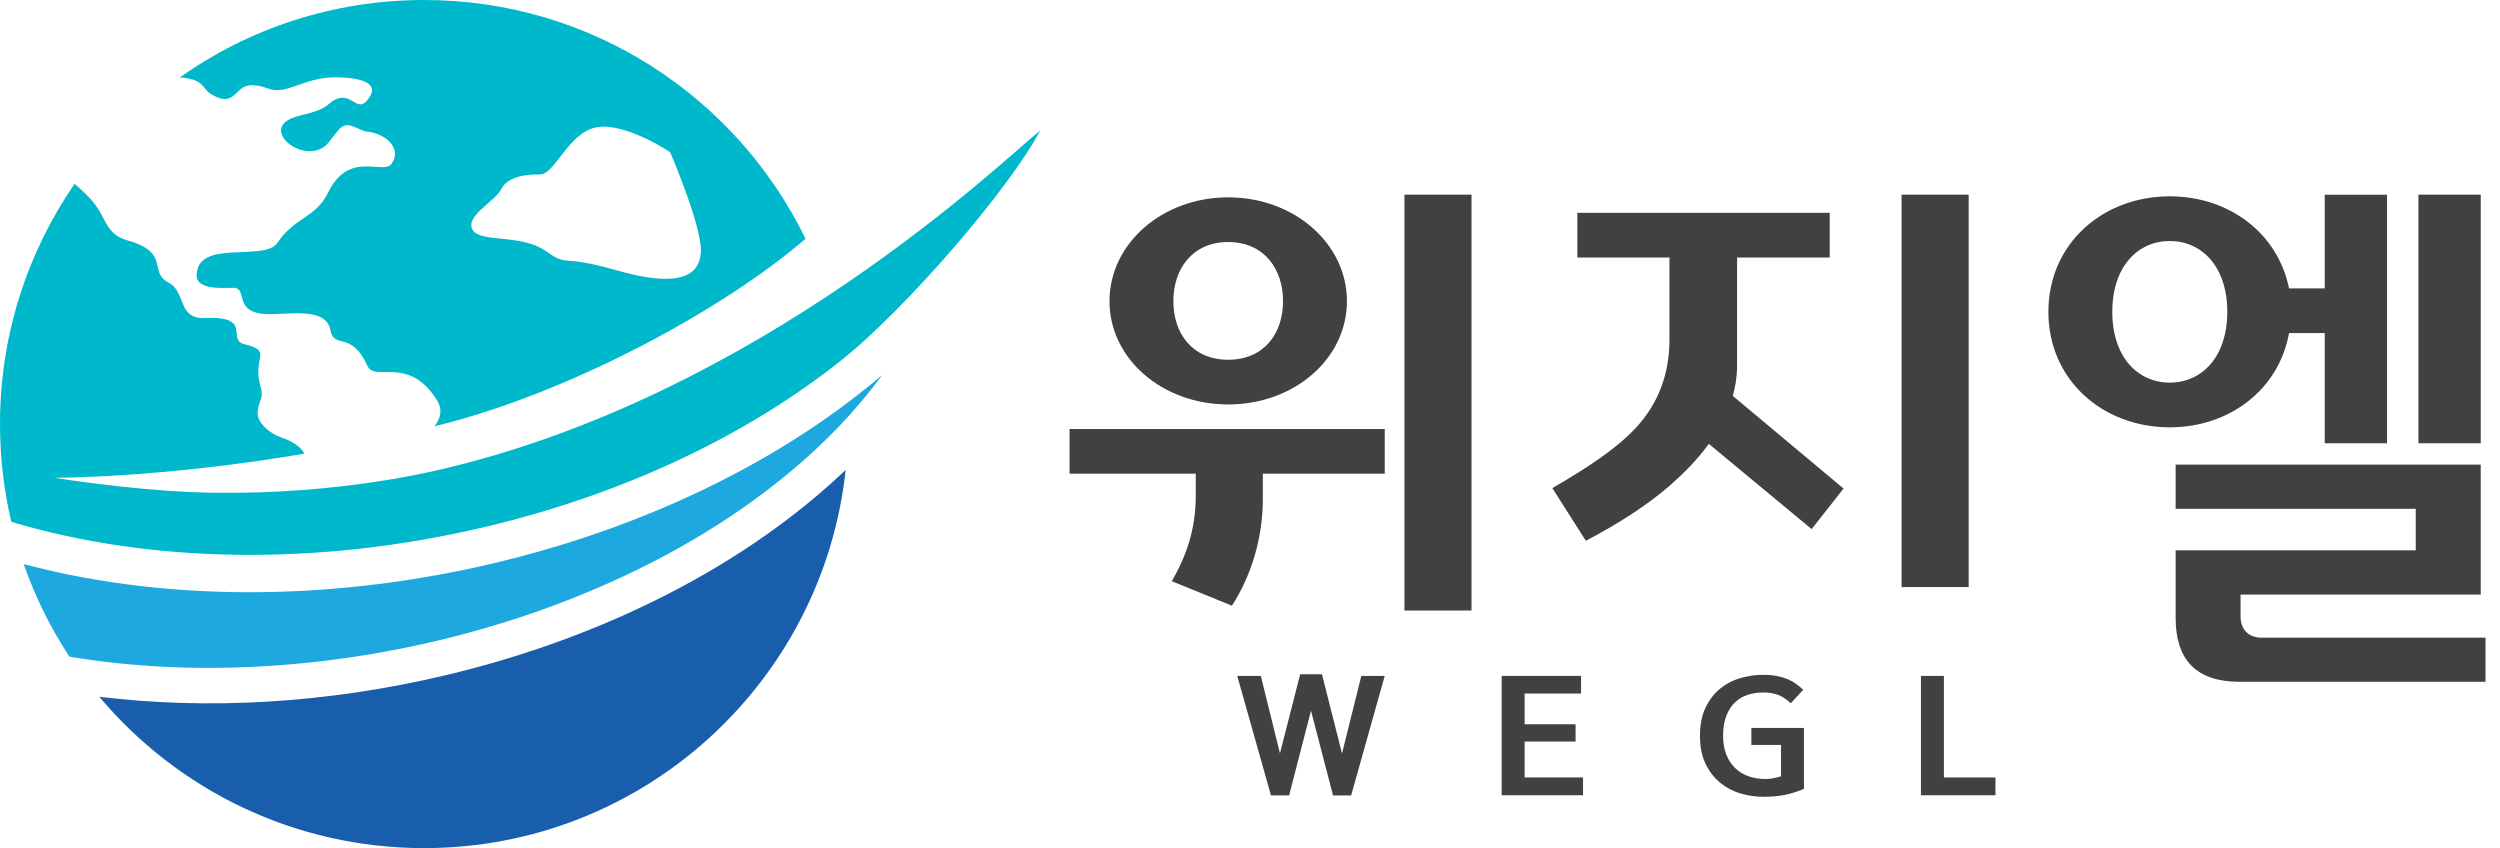 <?xml version="1.0" encoding="utf-8"?>
<!-- Generator: Adobe Illustrator 16.0.0, SVG Export Plug-In . SVG Version: 6.00 Build 0)  -->
<!DOCTYPE svg PUBLIC "-//W3C//DTD SVG 1.1//EN" "http://www.w3.org/Graphics/SVG/1.1/DTD/svg11.dtd">
<svg version="1.1" id="Layer_1" xmlns="http://www.w3.org/2000/svg" xmlns:xlink="http://www.w3.org/1999/xlink" x="0px" y="0px"
	 width="168.667px" height="57.22px" viewBox="0 0 168.667 57.22" enable-background="new 0 0 168.667 57.22" xml:space="preserve">
<path fill="#414142" d="M88.449,47.95l-1.478,5.715H85.75l-2.278-8.064h1.591l1.292,5.223l1.365-5.335h1.468l1.354,5.345
	c0.219-0.889,0.436-1.762,0.651-2.616c0.216-0.855,0.433-1.727,0.652-2.616h1.579l-2.267,8.064h-1.221L88.449,47.95z"/>
<path fill="#414142" d="M101.313,53.655v-8.054h5.356v1.189h-3.807v2.073h3.438v1.168h-3.438v2.421h3.94v1.201H101.313z"/>
<path fill="#414142" d="M118.94,45.529c0.355,0,0.668,0.027,0.938,0.078c0.271,0.051,0.512,0.122,0.724,0.21
	c0.212,0.088,0.401,0.195,0.569,0.317c0.168,0.124,0.33,0.257,0.487,0.401l-0.841,0.914c-0.274-0.261-0.551-0.448-0.832-0.56
	c-0.279-0.113-0.628-0.169-1.045-0.169c-0.349,0-0.686,0.051-1.012,0.154c-0.325,0.102-0.61,0.268-0.856,0.498
	c-0.246,0.229-0.445,0.529-0.595,0.902c-0.15,0.373-0.225,0.827-0.225,1.359c0,0.5,0.075,0.932,0.225,1.299
	c0.15,0.365,0.355,0.67,0.616,0.913c0.259,0.242,0.564,0.422,0.912,0.539c0.349,0.116,0.719,0.174,1.108,0.174
	c0.177,0,0.353-0.016,0.523-0.051c0.171-0.033,0.346-0.078,0.523-0.133v-2.114h-2V49.11h3.549v4.114
	c-0.232,0.096-0.453,0.177-0.661,0.242c-0.208,0.064-0.42,0.119-0.636,0.163c-0.215,0.045-0.441,0.078-0.677,0.098
	c-0.236,0.021-0.492,0.031-0.764,0.031c-0.507,0-1.015-0.074-1.523-0.22c-0.51-0.146-0.968-0.385-1.376-0.714
	c-0.407-0.328-0.738-0.753-0.995-1.276c-0.257-0.523-0.385-1.158-0.385-1.904c0-0.737,0.123-1.368,0.37-1.888
	c0.246-0.521,0.569-0.946,0.969-1.277c0.4-0.332,0.854-0.574,1.365-0.724C117.905,45.605,118.42,45.529,118.94,45.529z"/>
<path fill="#414142" d="M129.599,53.655v-8.054h1.549v6.853h3.478v1.201H129.599z"/>
<path fill="#414142" d="M93.424,31.956h-8.225v1.722c0,2.697-0.827,5.245-2.085,7.186l-4.058-1.652
	c0.97-1.683,1.617-3.483,1.617-5.743v-1.512h-8.514v-3.016h21.265V31.956z M74.854,20.32c0-3.881,3.556-7.006,8.009-7.006
	c4.456,0,8.011,3.125,8.011,7.006c0,3.881-3.555,6.967-8.011,6.967C78.409,27.287,74.854,24.202,74.854,20.32z M86.563,20.32
	c0-2.19-1.292-3.99-3.7-3.99c-2.406,0-3.7,1.8-3.7,3.99s1.293,3.951,3.7,3.951C85.271,24.271,86.563,22.51,86.563,20.32z
	 M99.279,13.135V41.19h-4.526V13.135H99.279z"/>
<path fill="#414142" d="M117.195,17.375v7.287c0,0.725-0.108,1.403-0.288,2.049l7.471,6.25l-2.154,2.736l-6.934-5.752
	c-0.754,1.045-1.688,1.98-2.623,2.806c-1.652,1.434-3.628,2.657-5.675,3.733l-2.262-3.554c2.371-1.373,4.275-2.626,5.604-4.029
	c1.544-1.652,2.299-3.663,2.299-5.993v-5.533h-6.215v-3.016h17.027v3.016H117.195z M132.82,13.135v26.473h-4.526V13.135H132.82z"/>
<path fill="#414142" d="M161.045,13.135v16.771h-4.203v-7.434h-2.408c-0.682,3.811-4.023,6.359-8.046,6.359
	c-4.526,0-8.19-3.195-8.19-7.793c0-4.598,3.665-7.793,8.19-7.793c3.988,0,7.292,2.479,8.046,6.211h2.408v-6.32H161.045z
	 M146.388,25.814c2.156,0,3.879-1.722,3.879-4.777c0-3.055-1.723-4.777-3.879-4.777c-2.154,0-3.878,1.722-3.878,4.777
	C142.509,24.092,144.233,25.814,146.388,25.814z M167.69,45.998h-16.595c-2.946,0-4.312-1.503-4.312-4.309V37.13h16.199v-2.805
	h-16.199v-2.978h20.583v8.768h-16.202v1.466c0,0.794,0.433,1.441,1.439,1.441h15.087V45.998z M167.367,29.905h-4.204V13.135h4.204
	V29.905z"/>
<g>
	<path fill-rule="evenodd" clip-rule="evenodd" fill="#185EAC" d="M57.054,31.703c-6.45,6.156-15.832,11.196-26.956,13.844
		c-8.13,1.935-16.156,2.348-23.399,1.461c5.248,6.244,13.116,10.211,21.91,10.211C43.366,57.22,55.512,46.049,57.054,31.703"/>
	<path fill-rule="evenodd" clip-rule="evenodd" fill="#1DA8E0" d="M33.399,37.979c-10.238,2.437-21.55,2.798-31.802,0.078
		c0.776,2.22,1.818,4.314,3.087,6.246c8.203,1.37,16.909,0.807,24.86-1.086c9.114-2.17,18.398-6.365,25.34-12.761
		c0.799-0.736,1.581-1.518,2.331-2.341c0.814-0.893,1.59-1.835,2.309-2.82c-0.76,0.646-1.541,1.27-2.34,1.872
		C50.209,32.415,41.778,35.984,33.399,37.979"/>
	<g>
		<path fill="none" d="M21.558,33.549c1.703,1.361,2.483,0.938,3.001,0.245c0.201-0.268,0.595-0.779,1.05-1.344
			c-1.439,0.216-2.964,0.396-4.525,0.528C21.187,33.179,21.335,33.371,21.558,33.549z"/>
		<path fill="#00B8CC" d="M29.602,31.703c-1.21,0.28-8.043,1.846-16.722,1.495c-4.311-0.175-9.239-0.968-9.239-0.968
			s7.09,0.046,16.901-1.625c-0.243-0.422-0.705-0.808-1.629-1.116c-0.621-0.207-1.528-0.903-1.528-1.591
			c0-0.874,0.45-0.924,0.195-1.797c-0.6-2.062,0.902-2.386-1.122-2.889c-1.156-0.287,0.6-1.905-2.595-1.755
			c-1.934,0.091-1.269-1.755-2.494-2.392c-1.386-0.721,0.167-2.008-2.751-2.842c-1.626-0.464-1.343-1.559-2.565-2.857
			c-0.407-0.434-0.746-0.723-1.021-0.964C1.858,17.008,0,22.592,0,28.61c0,2.27,0.264,4.479,0.764,6.596
			c9.18,2.75,20.51,3.071,32.051,0.323c9.562-2.276,17.836-6.319,24.068-11.32c4.21-3.378,11.186-11.406,13.298-15.41
			C67.74,10.743,51.362,26.677,29.602,31.703z"/>
	</g>
</g>
<g>
	<path fill="#00B8CC" d="M28.61,0c-6.14,0-11.829,1.935-16.489,5.227c1.647,0.084,1.505,0.739,2.103,1.111
		c1.298,0.808,1.554-0.017,2.127-0.407c0.307-0.209,0.81-0.303,1.775,0.056c1.188,0.442,2.422-0.769,4.43-0.769
		c2.519,0,2.75,0.7,2.432,1.238c-0.672,1.139-1.022,0.281-1.687,0.157c-0.463-0.086-0.828,0.152-1.129,0.416
		c-0.693,0.604-1.771,0.649-2.476,0.941c-2.198,0.909,1.103,3.344,2.476,1.639c0.17-0.212,0.376-0.504,0.729-0.905
		c0.569-0.646,1.285,0.121,1.897,0.182c1.17,0.116,2.364,1.104,1.622,2.157c-0.568,0.804-2.866-0.959-4.292,1.961
		c-0.833,1.706-2.274,1.658-3.401,3.367c-0.878,1.332-5.459-0.307-5.459,2.231c0,0.983,1.871,0.816,2.484,0.816
		c1.044,0-0.144,1.779,2.458,1.779c1.447,0,3.795-0.444,4.076,1.06c0.252,1.352,1.408,0.002,2.502,2.425
		c0.51,1.131,2.765-0.746,4.684,2.302c0.407,0.647,0.253,1.23-0.154,1.775c0.266-0.067,0.533-0.135,0.801-0.205
		c8.542-2.223,18.706-7.67,24.226-12.446C49.707,6.573,39.927,0,28.61,0z M41.587,18.235c-4.013-1.147-3.107-0.147-4.79-1.313
		c-1.683-1.165-4.401-0.518-4.92-1.425c-0.519-0.907,1.555-1.941,1.943-2.737c0.388-0.795,1.554-1.017,2.589-0.988
		c1.035,0.029,1.941-2.877,3.883-3.192s4.919,1.685,4.919,1.685s2.201,5.104,2.072,6.787C47.154,18.735,45.601,19.382,41.587,18.235
		z"/>
</g>
</svg>
